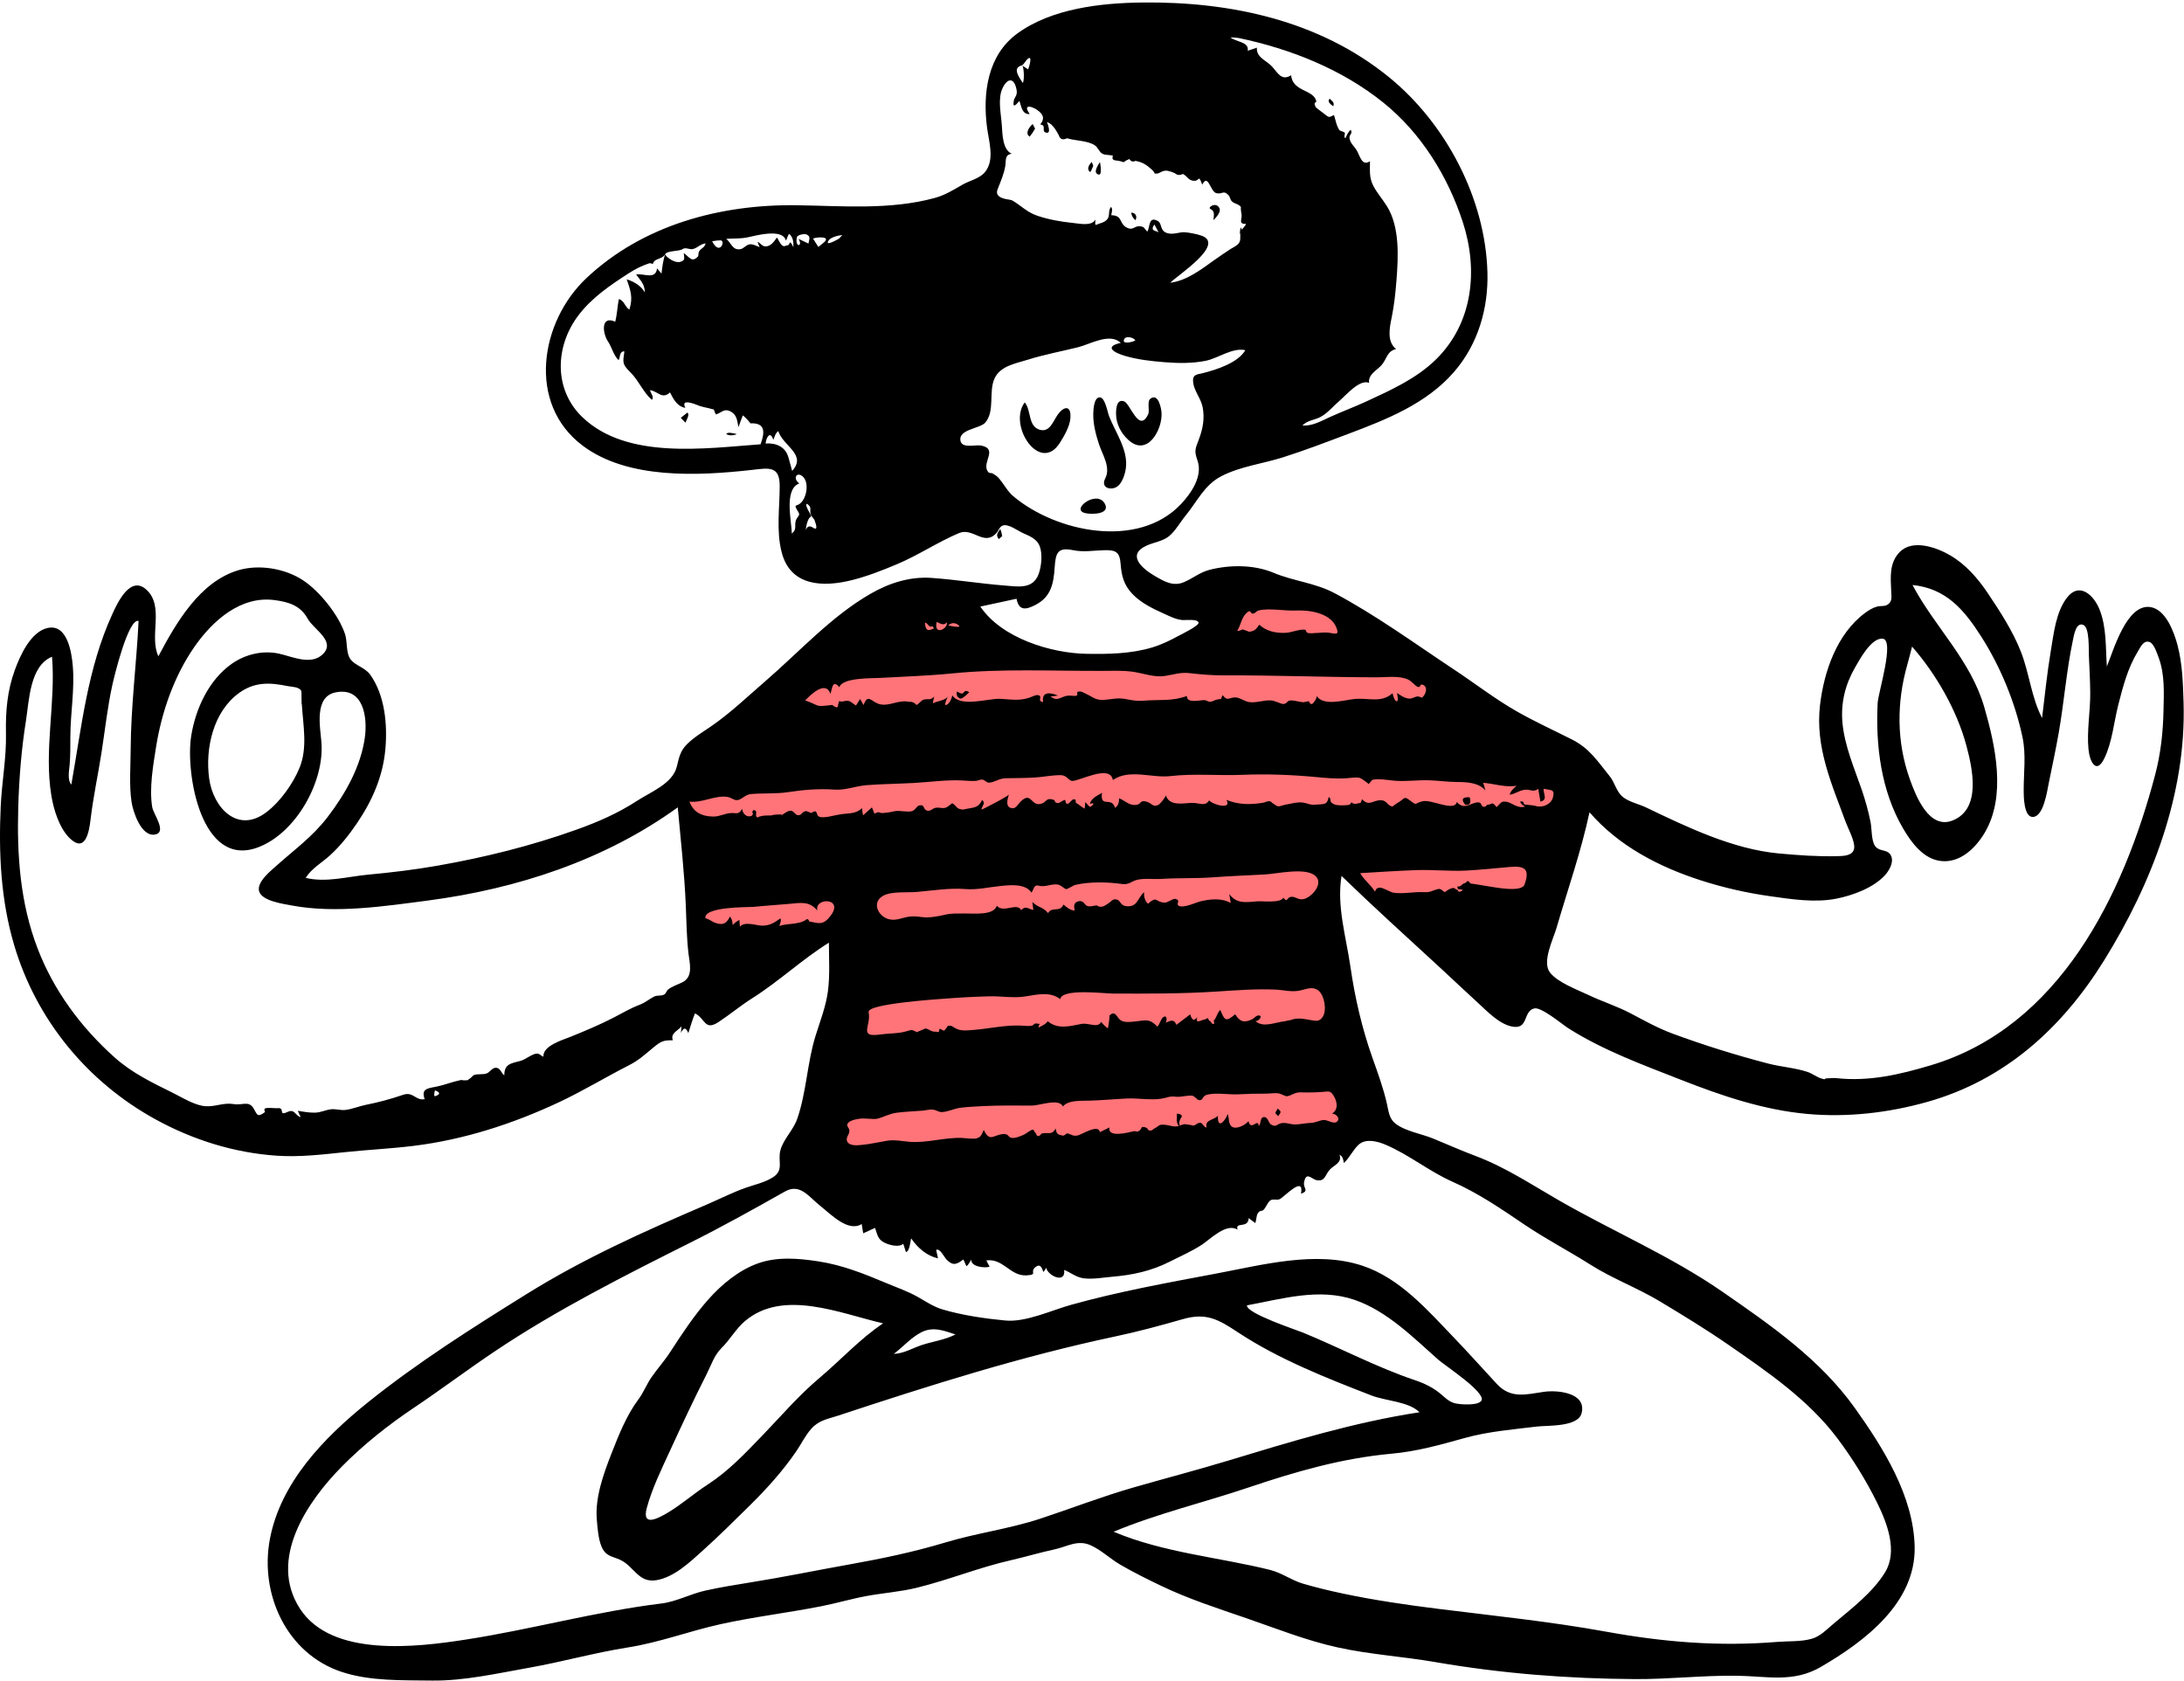 <svg width="863" height="664" viewBox="0 0 863 664" fill="none" xmlns="http://www.w3.org/2000/svg">
<path fill-rule="evenodd" clip-rule="evenodd" d="M269 302.115C272.14 333.817 275.28 365.52 278.419 397.221C295.514 387.467 312.609 377.712 329.703 367.958V440.18V459.163C329.703 460.843 328.706 466.613 329.703 468.068C330.549 469.301 336.813 469.337 338.294 469.544C347.959 470.898 357.648 472.102 367.35 473.173C392.921 475.997 420.289 480.043 445.958 476.798C468.27 473.977 489.901 466.041 510.286 456.807C517.443 453.565 524.5 450.095 531.426 446.387C532.894 445.601 538.225 443.745 539.023 442.145C539.675 440.837 538.145 436.244 537.941 434.869C537.08 429.077 536.218 423.284 535.357 417.492L523.326 336.604L546.053 359.299C547.834 361.077 551.214 366.125 553.678 366.913C555.484 367.491 559.957 365.702 561.743 365.359C574.611 362.878 587.48 360.398 600.349 357.919C603.347 357.341 610.104 357.363 612.631 355.552C613.992 354.576 614.056 352.591 614.536 350.71C617.675 338.413 620.814 326.117 623.952 313.822C624.518 311.607 627.672 304.624 626.87 302.393C626.582 301.594 625.191 301.047 624.339 300.526C604.917 288.663 585.493 276.8 566.071 264.937C555.431 258.439 544.791 251.94 534.151 245.442C529.695 242.719 524.22 237.814 519.17 236.291C516.035 235.346 511.474 236.054 508.23 235.961C501.637 235.773 495.046 235.585 488.453 235.397C487.421 235.368 483.806 234.632 482.937 235.24C482.214 235.746 482.514 236.451 482.277 237.657C481.697 240.603 481.693 243.779 481.407 246.769C481.178 249.168 481.633 253.568 480.552 255.74C479.861 257.128 480.737 256.575 479.803 257.246C478.69 258.045 475.138 257.788 473.814 257.941C467.354 258.692 460.894 259.442 454.434 260.192C446.754 261.084 438.988 262.758 431.272 261.987C419.574 260.819 406.961 260.877 395.474 258.412C392.489 257.772 391.414 256.09 389.111 253.791C384.617 249.303 380.168 244.763 375.624 240.322C373.397 238.147 374.351 238.515 372.055 239.341C369.178 240.375 366.26 242.87 363.656 244.457C353.679 250.534 343.702 256.612 333.724 262.689L272.812 299.793C271.541 300.567 270.271 301.341 269 302.115Z" fill="#FF7478"/>
<path fill-rule="evenodd" clip-rule="evenodd" d="M851.615 306.056C839.058 353.727 813.804 405.706 762.926 420.901C750.556 424.595 738.523 427.384 725.675 425.977C724.452 425.843 723.429 426.015 722.266 426.037C720.182 426.076 721.982 426.825 719.644 426.104C717.822 425.541 716.117 424.134 714.218 423.512C709.169 421.86 703.787 421.541 698.656 420.206C686.049 416.926 673.056 412.877 660.84 408.354C655.088 406.225 649.801 403.259 644.391 400.406C638.891 397.507 633.062 395.706 627.5 393.047C623.104 390.945 615.574 388.205 612.484 384.263C609.189 380.058 613.747 371.107 615.051 366.637C619.482 351.427 624.759 336.44 628.09 320.927C639.59 334.255 655.552 342.509 672.076 347.832C681.042 350.721 690.265 352.809 699.59 354.116C708.057 355.302 717.191 356.738 725.678 355.054C732.085 353.782 740.127 350.837 744.703 345.947C746.336 344.201 748.295 341.001 747.38 338.465C746.219 335.246 742.834 336.761 741.003 334.359C739.408 332.266 739.658 327.372 739.149 324.824C738.25 320.314 737.014 315.928 735.506 311.587C732.579 303.158 728.931 294.71 728.057 285.741C727.297 277.959 729.069 270.601 732.951 263.849C734.785 260.657 739.392 251.973 743.888 252.334C748.825 252.73 742.167 273.538 741.95 277.782C741.087 294.609 743.344 312.538 751.978 327.286C755.284 332.933 760.065 339.508 767.123 340.208C774.6 340.948 780.631 335.066 784.189 329.114C792.873 314.593 788.495 294.667 784.097 279.448C778.703 260.775 764.623 247.905 755.72 231.135C769.012 232.471 776.13 240.915 782.951 251.628C790.462 263.422 796.308 277.582 799.191 291.305C800.647 298.239 799.642 305.201 799.651 312.203C799.654 314.529 799.653 323.11 803.446 322.772C807.499 322.411 808.889 312.733 809.485 309.78C810.851 303.008 812.33 296.235 813.516 289.43C815.616 277.389 816.549 265.056 819.064 253.099C819.489 251.078 820.335 245.47 823.361 246.984C825.694 248.15 825.319 256.824 825.405 258.84C825.614 263.808 825.909 268.776 825.949 273.749C826.009 281.12 824.539 288.75 825.26 296.076C825.731 300.863 828.3 306.152 831.485 299.697C834.643 293.294 835.287 285.31 837.048 278.424C838.898 271.196 840.809 263.86 844.734 257.44C845.823 255.659 846.994 252.831 849.414 253.669C851.173 254.279 852.471 258.447 853.015 259.918C855.468 266.567 855.052 273.959 854.897 280.919C854.708 289.448 853.792 297.787 851.615 306.056ZM606.765 318.427C606.094 318.21 603.244 317.94 602.537 317.878C601.708 317.806 602.649 316.279 600.643 316.713C601.031 317.673 601.718 318.313 602.707 318.634C599.692 319.654 597.468 317.135 595.406 316.811C593.434 316.501 593.35 316.811 591.403 318.894C589.294 316.322 589.689 317.926 587.955 317.927C587.324 317.928 587.297 318.881 586.27 318.767C585.373 318.667 585.279 317.307 584.749 317.147C581.871 316.276 578.91 320.658 575.647 316.857C574.856 320.812 565.796 315.858 562.31 316.553C558.656 317.28 560.232 318.59 557.279 316.351C554.465 314.218 555.25 315.635 551.977 317.381C552.053 317.34 550.129 318.639 550.308 318.66C548.042 318.395 548.171 316.053 545.302 316.177C542.265 316.309 540.968 318.69 538.188 315.76C537.584 317.954 537.459 317.009 536.035 317.562C535.251 317.748 534.566 317.542 533.978 316.945C533.8 317.548 533.409 317.918 532.803 318.054C531.252 318.193 528.34 318.409 526.931 317.662C524.817 316.541 526.516 316.11 525.05 314.849C524.393 318.326 522.953 317.587 519.915 317.912C517.598 318.16 517.087 317.449 514.874 317.103C512.694 316.763 509.877 317.609 507.75 317.969C506.873 318.119 505.697 318.731 504.803 318.516C503.998 318.322 503.653 317.697 503.172 317.533C502.588 317.337 502.712 316.825 501.703 316.578C501.007 316.409 499.761 317.061 499.066 317.174C494.108 317.979 489.347 317.987 484.618 316.037C486.947 320.13 479.174 317.92 477.788 316.225C476.056 318.939 473.96 317.023 470.469 317.235C467.106 317.439 462.05 318.469 460.687 314.282C460.42 315.132 458.512 317.603 457.753 317.98C455.549 319.072 455.286 317.456 453.237 316.798C450.448 315.902 451.03 317.603 449.3 317.948C446.381 318.533 444.803 316.477 442.223 315.384C442.114 317.083 442.058 318.128 440.589 319.186C439.288 314.449 434.645 319.574 435.442 313.243C433.675 314.393 431.19 315.276 430.687 317.603C433.641 316.79 431.002 318.721 430.878 318.785C430.488 318.989 429.169 317.138 428.863 316.877C428.779 317.75 428.696 318.624 428.613 319.497C427.436 318.909 426.331 317.855 425.376 317.327C424.515 316.852 425.748 315.862 424.294 315.794C423.528 315.757 422.728 317.417 421.924 317.559C420.694 317.774 421.285 316.01 420.77 316.069C419.986 316.159 418.708 317.306 418.115 317.284C416.171 317.212 417.487 316.307 416.003 315.892C413.352 315.15 413.522 316.884 411.616 317.509C407.255 318.941 407.693 312.353 403.257 316.747C402.195 317.798 401.512 319.422 400.058 319.331C397.047 319.142 398.104 315.573 398.716 313.825C399.349 314.137 387.715 320.113 387.807 319.879C387.88 318.446 389.71 317.341 388.075 316.068C386.738 318.937 385.331 318.987 382.247 319.521C380.748 319.781 380.453 320.128 378.849 319.504C377.827 319.109 377.141 317.479 376.125 317.389C376.262 317.401 374.397 318.821 374.113 318.948C372.43 319.707 371.365 318.847 369.73 319.159C368.335 319.425 367.786 320.61 366.399 320.286C364.548 319.853 365.635 317.642 363.088 318.259C362.217 318.47 361.694 320.148 360.322 320.494C358.183 321.036 355.562 320.026 353.302 320.553C351.508 320.972 350.177 321.149 348.608 321.236C347.341 321.307 347.862 320.321 345.529 321.485L344.54 318.991C343.372 320.042 342.204 321.091 341.036 322.142C340.815 321.2 340.674 320.247 340.615 319.281C338.873 321.026 336.679 321.324 334.338 321.481C331.803 321.65 329.914 322.203 327.447 322.667C326.667 322.813 324.658 323.047 324.017 322.774C324.111 322.814 322.817 322.276 323.207 322.378C323.039 322.036 322.883 321.688 322.739 321.334C322.521 320.35 321.813 320.307 320.617 321.204C319.998 321.109 318.798 320.297 318.181 320.497C316.59 321.013 316.806 322.247 315.221 322.066C314.192 321.948 313.667 320.428 312.596 320.325C310.957 320.167 309.536 322.002 308.059 322.402C312.55 321.183 302.235 322.129 305.442 322.213C303.339 322.158 301.156 322.054 299.213 322.996C298.139 322.262 299.443 320.786 298.358 320.179C297.374 319.628 297.298 321.083 297.183 321.115C297.804 320.939 297.494 322.177 296.873 322.397C294.937 323.083 293.389 321.339 293.289 319.609C291.644 322.084 291.183 321.089 288.765 321.242C286.38 321.393 284.323 322.643 281.937 322.62C277.218 322.575 274.016 320.935 272.441 316.722C277.469 317.334 282.53 314.101 287.447 314.863C289.063 315.113 290.072 316.327 291.488 316.111C293.232 315.846 294.45 313.943 296.686 313.738C301.62 313.287 306.483 313.726 311.45 312.97C317.383 312.066 323.574 311.531 329.564 311.971C334.193 312.312 337.941 310.542 342.635 310.201C348.704 309.759 354.823 309.681 360.903 309.362C367.149 309.034 373.871 308.037 380.1 308.357C382.045 308.456 383.719 308.647 385.649 308.531C386.465 308.481 387.238 307.927 388.094 308.01C389.21 308.118 389.689 309.26 390.846 309.22C392.812 309.153 394.914 307.533 397.251 307.489C401.094 307.416 404.92 307.425 408.773 307.206C412.165 307.013 415.799 306.221 419.176 306.264C421.558 306.294 422.146 308.323 423.534 308.533C426.03 308.909 438.656 301.724 439.747 308.172C446.32 303.674 455.135 307.483 462.452 306.638C471.851 305.552 481.423 306.52 490.886 306.133C500.515 305.74 510.421 306.104 520.012 307.012C523.985 307.388 527.823 307.741 531.807 307.513C533.583 307.411 535.636 306.958 537.412 307.367C537.842 307.467 541.136 309.765 540.727 309.831C542.526 308.216 541.309 307.98 544.474 307.897C546.914 307.833 549.221 308.36 551.647 308.503C556.002 308.761 560.389 308.158 564.734 308.291C568.362 308.402 571.909 308.937 575.556 308.963C579.487 308.992 584.129 309.103 586.974 312.272C586.673 311.277 586.374 310.282 586.073 309.287C590.461 309.63 594.797 311.196 599.233 310.464C598.111 311.539 596.972 312.417 596.543 313.993C598.935 313.69 600.555 312.02 603.073 312.007C605.189 311.994 605.629 313.055 607.862 311.684C608.137 313.364 608.412 315.044 608.687 316.723C611.78 315.995 609.75 313.689 609.976 311.61C612.49 312.365 614.619 311.498 613.628 315.114C612.864 317.902 609.383 319.276 606.765 318.427ZM602.419 349.483C601.34 352.513 592.011 350.782 589.805 350.461C586.955 350.048 583.694 349.394 581.07 349.069C580.755 348.649 580.377 348.293 579.938 348C579.607 348.46 579.19 348.786 578.685 348.978C577.48 349.242 577.475 350.486 575.892 350.211C575.818 352.052 577.097 351.006 578.077 351.674C575.608 353.329 576.737 351.424 575.352 351.454C575.009 350.967 574.531 350.776 573.918 350.881C573.137 351.083 572.418 351.417 571.76 351.883C571.142 352.535 570.614 352.568 570.174 351.985C569.752 351.561 569.238 351.299 568.63 351.199C566.198 351.595 565.518 352.674 562.779 352.498C558.866 352.246 554.632 353.277 550.781 352.734C548.394 352.398 544.405 348.647 543.321 352.303C541.671 349.593 539.042 347.749 537.462 344.979C544.823 344.554 552.181 344.047 559.548 343.781C565.998 343.549 573.054 344.275 579.081 343.971C584.728 343.686 590.707 343.062 596.472 342.547C602.583 342.001 604.605 343.341 602.419 349.483ZM410.393 349.93C413.066 350.67 415.611 348.993 418.203 349.523C419.06 349.698 420.834 351.258 421.224 351.289C421.938 351.346 424.036 349.814 424.936 349.609C430.629 348.313 437.526 348.451 443.218 349.247C446.234 349.668 446.697 348.288 449.33 347.618C452.066 346.92 455.956 347.457 458.837 347.265C465.616 346.811 472.392 347.134 479.125 346.638C486.037 346.129 492.915 345.854 499.83 345.498C504.541 345.256 515.861 342.569 519.765 346.066C522.985 348.949 518.837 353.955 515.617 355.098C513.208 355.95 512.055 354.153 510.267 354.325C508.231 354.519 508.941 356.925 507.124 354.694C505.998 356.913 498.92 355.967 496.892 356.113C492.472 356.433 488.733 357.32 485.724 353.197C485.928 354.385 486.132 355.575 486.336 356.764C482.347 354.632 478.065 355.314 474.602 356.058C472.887 356.426 467.623 358.968 465.765 357.872C464.487 357.118 466.74 355.828 464.583 355.184C463.453 354.846 461.502 356.723 460.121 356.629C456.299 356.366 457.383 353.796 453.629 357.067C452.357 355.967 451.934 354.097 452.102 352.494C449.375 354.82 449.603 358.697 444.727 357.987C442.91 357.723 442.576 355.869 441.629 355.528C439.611 354.799 439.382 356.109 437.634 357.146C436.974 357.537 436.169 358.166 435.392 358.245C433.796 358.404 433.543 357.671 433.324 357.695C432.262 357.812 430.924 358.352 429.664 357.966C428.533 357.62 428.202 355.624 426.21 356.09C424.303 356.538 424.287 357.833 424.633 359.772C422.752 359.577 421.615 358.53 420.208 357.395C418.788 360.708 415.798 357.964 414.144 360.759C411.99 358.187 410.608 358.895 407.935 356.383C408.067 357.431 408.198 358.479 408.328 359.528C406.243 359.126 405.315 357.655 403.535 359.601C401.808 356.384 396.572 360.968 393.882 357.86C392.683 361.796 384.751 360.855 381.401 360.923C378.432 360.984 376.234 360.741 373.333 361.43C370.77 362.039 367.217 362.671 364.806 362.392C363.231 362.21 361.509 361.921 359.546 362.135C356.717 362.441 354.273 363.906 351.342 363.213C346.929 362.17 344.224 356.373 349.139 353.827C352.503 352.084 358.563 352.73 362.265 352.408C368.4 351.875 375.276 350.758 381.419 351.265C386.211 351.662 390.579 350.519 395.468 350.036C399.149 349.672 405.182 349.018 407.583 352.666C408.504 351.601 408.409 349.381 410.393 349.93ZM343.231 399.866C342.572 396.585 370.621 394.778 373.405 394.564C379.25 394.113 385.111 393.792 390.97 393.643C395.786 393.521 400.281 394.44 405.098 393.701C409.597 393.011 415.027 391.596 418.943 394.781C419.519 390.425 436.403 392.547 439.615 392.559C453.598 392.609 466.978 392.642 480.503 391.776C488.233 391.281 496.441 390.615 504.172 391.002C507.659 391.177 510.467 392.106 513.934 391.299C516.196 390.773 518.633 389.679 520.797 391.226C523.328 393.038 524.41 399.188 522.666 401.755C521.396 403.625 520.271 403.418 518.242 403.094C515.123 402.598 512.805 401.876 509.624 403.144C510.139 402.938 507.493 403.529 507.712 403.512C504.109 403.781 499.167 406.298 496.062 403.397C497.306 403.615 499.114 401.394 497.546 401.211C496.368 401.075 495.621 402.337 494.702 402.76C491.558 404.206 489.949 403.754 488.072 400.72C484.286 403.997 483.878 403.09 482.216 399.055C480.936 400.04 480.661 402.371 479.654 403.136C479.504 403.25 480.124 404.666 479.397 404.608C478.722 404.553 478.501 403.447 477.982 403.36C477.651 403.304 477.478 402.334 477.161 402.275C476.817 402.211 476.464 402.83 476.074 402.812C475.034 402.763 472.059 404.977 473.126 401.87C471.549 403.875 470.871 402.597 470.302 400.772C468.482 402.156 466.663 403.539 464.842 404.922C463.996 402.569 462.539 403.21 460.707 404.031C461.259 402.398 460.913 400.852 459.528 401.988C458.725 402.646 458.187 404.734 457.366 405.621C454.043 402.256 452.835 403.179 448.244 403.617C446.492 403.783 444.314 404.107 442.749 403.048C441.372 402.118 440.594 398.704 438.24 401.462C438.765 400.849 437.943 405.561 437.798 406.309C436.76 405.61 435.878 404.749 435.152 403.729C433.798 406.41 430.242 404.004 427.329 404.552C422.742 405.415 418.011 406.868 413.959 403.454C413.673 404.556 410.354 405.96 410.349 406.003C410.546 404.051 411.777 404.737 409.262 404.367C408.8 404.299 408.275 405.131 407.838 405.222C406.339 405.532 404.588 405.238 403.077 405.195C396.792 405.014 391.039 406.407 384.833 406.912C382.741 407.081 380.259 407.415 378.295 406.627C376.272 405.813 376.327 404.89 374.28 405.414C374.928 405.248 373.001 407.273 373.105 407.196C372.83 407.397 371.682 406.409 371.274 406.483C371.154 406.915 371.036 407.346 370.917 407.778C370.423 407.717 369.93 407.656 369.437 407.595C368.087 407.777 366.87 406.411 365.602 406.365C365.835 406.373 362.18 407.734 362.347 407.816C359.795 406.544 360.528 406.913 357.291 407.688C354.231 408.42 351.185 408.249 348.046 408.706C338.915 410.032 344.355 405.456 343.231 399.866ZM335.167 445.517C333.45 443.082 338.018 442.24 339.478 442.025C341.877 441.671 345.061 442.375 346.66 441.994C349.095 441.414 351.446 440.032 354.187 439.657C357.647 439.184 361.134 439.107 364.608 438.811C365.765 438.711 367.198 438.313 368.324 438.38C370.001 438.481 370.697 439.368 372.051 439.374C374.356 439.386 377.202 437.93 379.565 437.663C382.591 437.319 385.648 437.159 388.689 437.008C395.096 436.69 401.437 436.822 407.841 436.815C410.762 436.81 418.54 433.78 419.996 437.178C422.021 434.603 427.215 434.954 430.11 434.879C435.21 434.748 440.257 434.256 445.353 434.019C449.716 433.816 454.591 434.75 458.876 434.096C461.237 433.736 462.02 432.979 464.697 433.321C466.687 433.573 469.72 432.522 471.428 432.987C471.339 432.963 473.559 434.338 472.866 434.382C473.629 434.332 473.584 434.866 474.425 434.628C475.529 434.317 475.022 432.928 477.311 432.435C480.881 431.665 485.642 432.556 489.351 432.358C492.949 432.167 496.542 432.084 500.144 432.101C501.802 432.108 503.853 431.712 505.466 432.036C506.256 432.194 507.936 433.225 508.606 433.122C510.504 432.825 511.471 431.507 514.037 431.589C516.946 431.681 519.564 431.641 522.457 431.419C525.257 431.205 525.707 430.805 527.095 433.135C528.471 435.447 528.85 438.457 526.318 440.028C527.963 439.92 529.986 442.122 528.048 443.342C526.85 444.096 524.448 442.395 523.014 442.517C521.247 442.669 519.86 443.603 517.938 443.661C515.916 443.723 513.863 444.232 511.87 444.271C509.793 444.311 508.223 443.383 506.253 443.778C504.52 444.127 504.337 445.547 502.25 444.3C501.213 443.679 501.038 441.381 499.623 441.36C497.727 441.331 498.483 443.78 497.393 444.915C497.1 441.412 494.396 447.208 493.321 442.956C492.33 444.368 488.661 446.343 486.883 445.209C485.263 444.175 485.801 441.835 485.126 440.15C484.002 443.179 480.988 446.322 481.261 440.807C479.796 442.609 475.839 442.325 476.831 445.479C475.638 445.456 475.356 443.753 474.352 443.624C473.485 443.513 472.797 444.179 472.664 444.169C473.139 444.209 471.245 444.839 471.215 444.845C472.498 444.585 467.516 444.141 468.364 444.148C467.208 444.139 465.793 445.085 464.441 445.082C463.21 445.079 461.985 444.594 460.769 444.456C457.618 444.096 458.274 444.788 456.295 445.778C455.562 446.144 455.378 446.765 454.337 446.688C453.569 446.63 453.282 445.628 453.195 445.619C452.115 445.511 452.913 445.148 451.236 445.316C451.043 445.647 450.852 445.977 450.659 446.308C450.054 447.083 449.268 447.276 448.304 446.89C445.822 447.422 437.592 449.729 438.398 445.457C437.137 446.073 435.876 446.69 434.615 447.307C434.074 443.862 427.222 448.429 425.692 448.66C423.728 448.954 423.547 448.201 421.691 447.8C421.356 447.728 420.685 448.832 419.901 448.673C417.864 448.264 417.501 448.061 417.152 445.849C415.7 448.563 414.493 447.35 411.859 447.796C411.276 447.895 410.904 449.042 410.067 448.844C409.464 448.702 409.448 447.6 409.032 447.457C408.658 447.329 408.714 446.459 408.163 446.336C407.531 446.193 405.376 447.96 404.758 448.233C403.364 448.847 401.074 449.864 399.713 449.559C398.03 449.183 398.779 447.936 396.401 448.076C392.65 448.296 391.085 451.489 388.751 446.458C387.698 448.473 387.832 449.02 386.14 449.685C384.89 450.176 381.724 449.663 380.078 449.602C373.049 449.343 366.138 451.738 359.167 451.111C356.103 450.835 353.519 450.222 350.427 450.723C347.178 451.251 344 452.026 340.704 452.338C339.028 452.496 335.526 452.978 334.703 450.835C333.98 448.949 336.679 447.663 335.167 445.517ZM348.953 522.855C339.835 528.955 332.284 537.284 323.912 544.337C315.519 551.408 308.858 559.268 301.31 567.099C294.331 574.337 287.919 581.185 279.482 586.655C274.143 590.117 269.38 594.377 263.896 597.642C259.788 600.086 253.565 603.302 255.569 595.825C257.623 588.162 261.415 580.417 264.708 573.26C269.39 563.088 274.107 553.009 279.172 543.029C281.076 539.28 282.141 535.547 285.16 532.56C288.445 529.31 290.745 525.066 294.342 521.994C309.474 509.075 332.278 519.056 348.953 522.855ZM377.554 527.235C373.418 529.403 368.789 529.94 364.406 531.374C360.671 532.595 357.198 534.767 353.181 534.929C356.838 532.182 359.979 528.452 364.102 526.368C368.739 524.023 372.948 525.73 377.554 527.235ZM559.086 545.302C543.873 540.169 529.709 532.606 514.892 526.519C512.334 525.467 492.33 518.879 492.736 515.744C506.754 513.176 521.191 508.769 535.243 513.574C548.026 517.945 558.423 528.43 568.319 537.205C570.901 539.495 586.869 549.922 585.44 553.243C584.45 555.545 576.757 554.917 574.94 554.445C572.592 553.835 571.241 552.41 569.4 550.845C566.322 548.229 562.917 546.595 559.086 545.302ZM531.002 459.544C533.313 457.417 534.696 454.192 536.903 452.229C539.739 449.707 544.315 450.936 547.415 452.246C556.717 456.176 564.668 462.785 573.913 466.886C584.159 471.432 593.028 477.506 602.269 483.766C610.716 489.487 619.849 494.224 628.471 499.685C637.257 505.251 647.092 508.868 655.998 514.236C665.062 519.699 674.091 525.185 682.801 531.205C698.333 541.941 714.505 552.965 725.996 568.229C731.902 576.075 737.431 584.974 741.764 593.784C745.704 601.792 749.977 612.91 744.872 621.241C739.969 629.242 731.612 635.544 724.539 641.514C721.86 643.774 719.312 646.52 715.84 647.501C711.617 648.691 706.689 648.363 702.346 648.714C679.123 650.597 657.488 648.82 634.603 644.667C612.536 640.663 590.377 638.42 568.141 635.637C555.597 634.067 543.055 632.238 530.681 629.623C525.391 628.505 520.009 627.216 514.833 625.693C510.313 624.363 506.512 621.435 501.864 620.274C482.139 615.349 459.571 613.466 440.043 605.181C457.324 597.999 475.688 593.661 493.399 587.693C512.04 581.413 530.246 576.143 549.894 574.358C560.004 573.439 569.052 570.858 578.778 568.156C588.046 565.58 597.722 564.791 607.242 563.637C611.475 563.123 623.557 563.892 624.96 558.358C627.049 550.119 615.178 549.168 610.118 549.906C602.939 550.952 597.019 552.744 591.525 546.855C585.915 540.841 580.464 534.683 574.752 528.745C564.162 517.735 553.246 505 538.276 500.06C520.013 494.034 498.835 499.754 480.612 503.181C461.365 506.801 442.149 510.266 423.262 515.528C415.441 517.706 405.354 522.506 397.237 521.735C389.237 520.974 380.176 519.665 372.445 517.358C368.947 516.315 366.072 514.38 362.942 512.577C358.872 510.231 354.412 508.728 350.093 506.904C341.359 503.218 332.844 499.822 323.421 498.373C315.485 497.153 307.058 496.429 299.368 499.211C291.823 501.94 285.138 507.497 279.874 513.433C274.156 519.883 269.43 527.11 264.744 534.316C262.494 537.774 259.748 540.792 257.417 544.173C255.461 547.012 254.319 550.167 252.249 552.927C247.616 559.101 244.47 566.998 241.663 574.181C238.543 582.158 235.078 591.646 235.823 600.324C236.104 603.604 236.398 607.949 237.667 610.99C239.281 614.859 241.582 614.76 244.899 616.219C250.598 618.726 252.196 625.655 259.561 624.304C266.469 623.037 272.46 617.345 277.5 612.807C284.069 606.895 290.356 600.66 296.642 594.449C303.092 588.074 309.448 581.003 314.579 573.503C316.599 570.551 318.174 567.216 320.561 564.528C323.601 561.103 327.014 560.691 331.143 559.328C367.241 547.401 403.514 535.896 440.74 528.021C449.658 526.134 458.649 523.7 467.41 521.189C476.702 518.525 481.514 521.341 489.183 526.41C505.204 537.003 524.141 544.464 541.981 551.376C547.599 553.552 556.542 553.69 560.933 557.982C534.904 561.949 510.099 569.584 484.993 577.187C472.615 580.934 460.095 584.184 447.67 587.768C435.24 591.354 423.284 596 411.025 600.042C398.825 604.065 385.931 605.706 373.613 609.417C361.038 613.205 348.516 615.811 335.608 618.113C322.575 620.439 309.633 623.122 296.555 625.204C290.567 626.157 284.58 627.146 278.659 628.457C272.865 629.741 267.267 632.814 261.444 633.526C235.439 636.708 209.944 643.797 184.04 647.804C164.699 650.797 131.05 654.97 118.508 635.565C105.896 616.051 121.369 593.287 135.175 579.334C143.755 570.662 153.396 563.03 163.511 556.24C174.337 548.974 184.753 541.128 195.581 533.872C220.085 517.452 246.656 504.06 272.982 490.866C285.618 484.533 297.827 477.741 310.119 470.791C316.22 467.341 319.596 472.907 324.419 476.69C328.212 479.667 335.177 487.002 340.484 483.611C340.688 484.832 340.893 486.053 341.097 487.276C342.651 486.566 344.207 485.858 345.761 485.149C346.805 487.888 346.683 489.589 349.6 491.027C351.391 491.911 355.214 492.974 356.922 491.418C357.27 492.5 357.618 493.58 357.967 494.661C359.46 494.547 359.748 490.276 360.03 489.276C362.588 493.013 366.127 496.136 370.624 497.192C370.646 496.948 369.893 493.878 369.925 493.859C371.348 492.988 373.143 496.718 373.897 497.517C376.398 500.164 377.89 499.753 380.653 497.617C380.854 497.835 381.789 500.275 381.925 500.231C382.523 500.041 383.658 497.879 383.783 497.682C383.61 500.526 389.101 501.099 391.04 500.488C390.605 499.655 390.17 498.822 389.736 497.989C396.49 497.087 399.142 504.263 405.625 503.899C410.418 503.628 406.574 502.581 409.287 500.528C411.656 498.734 412.078 502.657 412.311 502.533C412.763 502.059 413.113 501.516 413.362 500.901C414.239 504.261 421.221 507.275 420.499 501.75C423.246 502.849 425.196 504.673 428.236 505.058C431.931 505.526 435.877 504.742 439.563 504.436C447.505 503.775 454.992 502.155 462.151 498.516C466.396 496.359 470.914 494.401 474.904 491.799C478.243 489.62 484.578 483.008 489.024 485.855C487.885 482.497 493.245 485.609 493.416 481.283C494.277 481.932 495.138 482.58 495.999 483.23C496.515 482.098 496.371 480.314 497.063 479.327C498.012 477.972 498.476 478.77 499.285 478.008C500.191 477.155 500.982 474.871 502.068 474.221C503.187 473.551 504.504 474.35 505.708 473.765C507.542 472.874 515.429 464.177 514.094 471.629C517.486 470.477 514.871 469.423 515.294 467.163C516.145 462.634 518.216 465.893 520.279 466.288C523.657 466.936 523.589 464.143 525.473 462.114C527.192 460.26 530.426 459.43 529.312 456.211C530.584 456.897 530.854 458.24 531.002 459.544ZM327.385 362.815C324.724 365.779 322.731 364.512 319.773 364.077C319.456 363.016 318.915 362.87 318.151 363.636C317.274 364.14 316.332 364.472 315.322 364.63C312.896 365.228 310.376 364.974 308.003 365.88C308.071 365.085 308.906 363.672 308.371 362.865C305.875 364.591 304.328 365.689 301.263 365.722C298.78 365.748 294.421 363.851 292.359 366.119C292.295 365.236 292.231 364.354 292.169 363.471C291.159 363.974 290.28 364.647 289.533 365.491C289.391 364.183 289.313 363.194 288.448 362.137C286.808 365.511 285.01 365.591 281.823 364.301C282.27 364.482 278.633 362.35 278.772 362.941C277.622 358.096 295.773 358.496 297.679 358.305C302.438 357.824 307.196 357.545 311.962 357.106C316.482 356.691 319.856 355.986 322.984 359.757C321.59 354.31 334.779 354.58 327.385 362.815ZM119.271 278.34C119.771 286.575 121.604 295.328 118.402 303.254C115.828 309.625 110.693 316.82 105.161 320.978C93.834 329.491 84.234 319.074 82.657 307.626C81.014 295.685 84.271 281.095 94.553 273.732C100.697 269.334 106.646 269.638 113.719 271.085C115.38 271.425 118.077 271.294 119.027 272.945C119.25 273.331 119.05 278.332 119.271 278.34ZM269.708 388.06C267.751 389.047 265.704 389.626 263.979 390.969C263.38 391.436 263.176 392.499 262.54 392.892C261.383 393.608 259.729 393.133 258.523 393.724C256.527 394.699 255.096 396.095 252.724 396.993C249.201 398.329 246.112 400.16 242.782 401.896C237.234 404.789 231.279 407.272 225.479 409.627C222.551 410.816 214.454 413.133 214.734 417.419C214.079 417.596 213.41 416.164 212.042 416.278C210.165 416.434 207.685 418.605 205.736 419.139C202.09 420.137 199.268 420.225 199.268 424.873C198.108 424.084 197.813 422.155 196.269 421.9C194.531 421.612 193.8 423.486 192.41 424.07C190.773 424.757 188.737 424.098 187.116 424.829C186.407 425.579 185.619 426.234 184.752 426.792C183.87 426.893 182.992 426.867 182.119 426.71C178.677 427.44 175.51 428.735 172.06 429.407C168.698 430.064 166.395 430.302 167.809 434.278C164.212 434.982 163.334 431.165 159.276 432.561C154.302 434.271 149.653 435.504 144.461 436.548C141.813 437.08 139.046 438.267 136.379 438.546C134.476 438.745 132.7 438.064 130.826 438.276C128.568 438.529 126.753 439.575 124.416 439.614C122.199 439.653 119.872 439.255 117.695 438.864C118.003 439.741 118.388 440.582 118.85 441.387C117.345 441.072 116.65 439.262 115.374 438.994C114.035 438.713 112.835 440.095 111.72 439.789C111.245 439.658 111.561 438.194 110.712 437.914C109.937 437.661 109.611 437.96 108.843 437.84C108.587 437.8 105.376 437.626 104.864 437.897C103.97 438.371 104.875 439.259 104.697 439.391C101.677 441.626 101.64 440.42 100.294 438.085C98.317 434.658 95.933 436.821 92.34 436.221C88.335 435.553 85.18 437.319 81.239 437.068C76.988 436.797 71.992 433.616 68.233 431.758C60.117 427.747 52.202 423.95 45.386 417.875C32.061 405.998 21.221 391.392 14.83 374.671C7.962 356.707 6.661 337.972 7.212 318.914C7.544 307.452 8.461 295.997 10.268 284.67C11.511 276.878 11.772 263.031 20.557 259.483C22.067 277.727 17.302 296.318 20.307 314.444C21.212 319.904 23.419 327.178 27.596 331.222C33.78 337.207 35.227 328.555 35.786 323.775C36.827 314.899 38.761 306.072 40.131 297.237C41.499 288.406 42.465 279.477 44.368 270.739C45.062 267.553 50.656 244.222 54.762 245.327C53.931 262.3 51.725 278.981 51.638 296.016C51.604 302.849 50.992 310.066 51.978 316.854C52.486 320.347 55.667 330.597 61.138 329.742C66.201 328.951 60.635 321.731 60.162 318.947C58.91 311.577 60.506 302.408 61.673 295.093C63.883 281.249 68.812 267.07 76.868 255.502C84.084 245.143 95.194 235.281 108.579 237.108C114.297 237.889 118.759 239.309 121.632 244.531C123.887 248.629 132.768 253.286 127.621 258.416C122.936 263.088 115.358 259.349 110.15 258.235C103.773 256.872 96.939 258.512 91.606 262.249C82.456 268.658 77.242 280.118 75.54 290.866C73.246 305.357 79.378 343.289 101.963 334.788C116.967 329.14 128.268 308.824 127.008 293.27C126.503 287.044 124.069 275.224 132.683 273.543C143.719 271.39 145.278 283.555 144.16 291.46C142.536 302.96 136.458 313.653 129.505 322.745C123.445 330.669 116.397 335.624 109.105 342.168C106.946 344.106 101.439 348.462 102.364 352.066C103.378 356.015 112.032 357.138 115.497 357.787C132.64 360.996 151.972 358.044 169.086 355.803C204.26 351.197 238.971 339.853 267.813 318.995C268.978 331.901 270.447 344.763 270.988 357.715C271.25 364.002 271.317 370.38 272.036 376.633C272.479 380.479 274.078 385.852 269.708 388.06ZM172.177 433.028C170.796 433.749 172.289 429.381 171.905 430.826C173.968 431.565 174.059 432.3 172.177 433.028ZM318.088 276.85C320.28 274.434 326.269 268.686 328.17 274.141C328.877 271.816 328.969 268.372 331.699 271.512C332.786 267.655 344.777 268.016 347.747 267.845C357.257 267.302 366.805 267.011 376.281 266.066C395.754 264.125 415.566 265.127 435.11 265.063C439.342 265.049 443.563 264.82 447.764 265.434C451.818 266.026 456.079 267.688 460.211 267.081C463.885 266.541 466.294 265.528 470.075 265.961C474.6 266.48 478.993 266.848 483.558 266.832C503.75 266.758 523.932 267.576 544.128 267.608C548.064 267.614 552.78 266.845 556.473 268.517C557.841 269.137 559.336 271.199 560.381 271.425C561.578 271.684 560.867 269.815 562.47 270.66C564.617 271.789 562.955 275.262 561.536 275.812C562.386 275.483 560.003 275.158 560.241 275.145C559.111 275.206 558.146 276.073 556.932 276.019C555.082 275.938 553.534 274.81 552.044 273.817C552.018 274.223 552.837 276.926 551.902 277.062C551.098 277.18 550.344 274.515 550.263 273.895C545.745 277.88 540.958 275.658 535.352 276.163C531.375 276.521 523.083 279.174 520.309 275.023C520.194 275.906 519.839 276.679 519.247 277.342C518.454 278.549 517.769 278.446 517.19 277.03C516.994 277.04 515.062 277.46 515.024 277.457C513.665 277.349 511.902 276.861 510.519 276.742C508.379 276.56 508.773 278.118 507.068 278.143C506.137 278.156 503.763 276.812 502.139 276.728C499.327 276.581 496.455 277.774 493.681 277.413C491.771 277.165 490.045 275.61 488.171 275.55C485.836 275.472 485.079 277.253 483.229 274.752C482.85 274.649 482.615 276.12 482.465 276.146C482.501 276.139 480.704 276.405 480.492 276.488C480.123 276.629 478.686 277.287 478.249 277.294C477.305 277.312 476.792 276.636 475.791 276.62C474.135 276.592 468.848 278.05 468.996 274.986C463.087 277.176 458.043 276.322 451.977 276.84C449.194 277.079 447.446 276.706 444.798 276.195C441.482 275.555 439.28 276.359 435.973 276.521C432.795 276.678 431.793 275.333 429.11 274.119C428.052 273.64 427.353 273.009 426.055 273.275C425.315 273.427 425.842 274.673 425.623 274.758C424.483 275.198 423.687 274.732 422.124 274.838C419.238 275.035 418.089 277.447 415.123 275.183C416.108 275.064 417.094 274.942 418.081 274.823C415.244 273.62 411.5 273.007 412.187 277.386C409.768 277.046 411.862 275.399 410.673 274.809C409.483 274.221 408.152 275.206 406.654 275.693C402.698 276.976 399.4 276.339 395.276 276.109C390.589 275.847 379.626 279.671 376.27 274.706C376.169 275.753 375.046 278.667 373.551 278.53C373.064 278.485 374.422 275.391 374.576 275.064C373.806 276.703 370.294 277.014 368.562 277.864C368.757 276.983 368.95 276.103 369.144 275.223C367.537 276.934 366.756 275.89 364.865 276.462C364.038 276.712 362.841 278.417 362.134 278.52C361.311 277.565 360.275 277.154 359.029 277.287C358.199 277.08 357.37 277.039 356.541 277.166C353.222 277.406 350.196 279.251 346.894 277.995C344.036 276.906 342.931 274.106 341.227 278.561C340.778 277.769 340.33 276.977 339.881 276.185C339.329 277.045 338.776 277.904 338.222 278.763C336.06 277.347 335.927 276.527 333.439 277.047C332.855 277.28 332.256 277.247 331.643 276.949C331.496 277.386 331.35 277.821 331.203 278.257C331.145 279.353 330.819 279.716 330.227 279.343C329.729 279.164 329.28 278.893 328.879 278.528C327.232 278.654 325.13 279.087 323.363 278.848C322.681 278.756 318.406 276.499 318.088 276.85ZM368.466 247.367C368.66 247.665 368.854 247.962 369.048 248.26C366.375 249.671 365.746 248.861 365.47 246.027C366.776 246.052 366.999 248.349 368.466 247.367ZM370.122 245.704C371.409 246.272 372.885 247.387 374.097 245.893C374.913 248.265 368.852 251.502 370.122 245.704ZM378.434 246.751C381.136 248.578 374.655 247.11 374.665 247.113C375.83 246.037 377.086 245.917 378.434 246.751ZM401.674 236.568C402.601 241.244 405.157 241.111 409.282 238.937C415.298 235.767 416.314 230.576 416.733 224.377C417.136 218.433 417.863 216.132 423.992 217.373C428.27 218.239 431.889 217.511 436.202 217.392C440.804 217.265 442.426 217.968 442.796 222.704C443.167 227.446 444.011 231.047 447.452 234.656C450.951 238.325 455.617 240.516 460.163 242.568C462.501 243.623 464.696 244.758 467.283 244.987C468.285 245.076 473.502 244.416 473.612 246.067C473.693 247.308 466.468 250.808 465.702 251.225C462.351 253.047 459.01 254.682 455.35 255.786C446.93 258.326 438.002 258.476 429.281 258.322C415.219 258.075 395.785 252.127 387.377 239.652C392.143 238.624 396.909 237.596 401.674 236.568ZM400.413 196.078C398.188 194.211 396.747 191.39 394.899 189.179C393.967 188.064 393.284 187.709 392.397 187.151C391.463 186.563 390.937 187.395 390.157 186.013C388.144 182.443 394.357 177.419 387.767 176.045C385.538 175.579 380.172 177.346 379.521 174.151C378.6 169.634 387.222 169.339 389.25 167.046C393.284 162.488 390.546 154.761 393.003 149.503C395.328 144.522 401.331 143.637 406.069 142.14C412.671 140.056 419.352 138.847 426.055 137.179C430.742 136.013 438.529 131.329 442.876 135.468C436.168 136.957 440.067 139.294 444.538 140.614C449.602 142.11 454.969 142.693 460.216 143.11C465.618 143.538 471.122 143.62 476.459 142.543C481.395 141.547 486.907 137.257 492.082 138.356C489.211 143.349 480.657 146.076 475.459 147.384C472.811 148.05 471.115 147.842 471.471 151.144C471.815 154.344 474.597 157.553 475.226 160.887C476.057 165.299 475.331 169.354 473.76 173.503C472.215 177.585 471.855 178.119 473.205 182.02C475.309 188.094 470.787 194.808 466.608 199.219C449.706 217.055 417.361 210.298 400.413 196.078ZM443.36 89.48C443.428 89.662 443.37 89.593 443.36 89.48ZM448.624 134.491C447.923 135.015 443.887 136.113 444.056 134.535C444.281 132.422 447.919 133.185 448.624 134.491ZM457.823 91.797C456.876 91.092 454.223 91.382 456.163 88.706C456.794 89.883 457.309 90.84 457.823 91.797ZM394.166 74.882C395.373 71.746 396.71 68.828 397.254 65.489C397.59 63.432 396.922 61.083 399.798 60.76C396.133 59.162 396.096 52.854 395.879 49.584C395.582 45.081 394.159 39.051 396.139 34.86C398.17 30.555 400.911 30.626 401.738 35.753C402.062 37.761 400.823 38.41 400.59 39.809C400.129 42.575 401.046 41.968 402.83 39.861C403.567 42.003 403.849 45.221 406.847 45.085C406.647 44.506 405.499 43.228 405.883 42.509C406.472 41.404 409.351 43.092 409.716 43.347C412.346 45.187 412.916 46.865 411.041 49.185C413.637 49.465 411.458 51.738 413.134 52.33C415.691 53.234 413.976 48.952 413.699 48.199C415.255 48.806 415.777 49.499 416.763 50.729C417.341 51.577 417.868 52.458 418.343 53.369C418.873 55.032 419.963 55.449 421.615 54.62C424.927 55.659 429.499 55.496 432.467 57.312C433.823 58.142 434.313 59.957 435.445 60.646C436.72 61.422 438.427 61.07 439.796 61.557C439.295 62.695 439.701 63.31 441.01 63.407C442.028 63.5 443.014 63.729 443.967 64.094C444.679 63.557 445.455 63.132 446.292 62.824C446.855 63.815 447.65 64.06 448.679 63.561C451.733 64.133 453.2 65.288 455.141 67.015C456.883 68.565 455.465 68.691 457.374 68.553C458.141 68.498 459.485 67.197 461.239 67.451C462.249 67.647 463.222 67.959 464.16 68.384C465.173 69.251 466.25 69.36 467.388 68.712C469.237 69.615 469.419 71.217 471.674 71.436C474.167 71.678 473.365 68.57 475.077 72.954C477.383 68.306 478.228 75.711 480.609 76.309C483.075 76.929 483.341 74.929 485.452 77.114C486.085 77.769 486.05 78.851 486.76 79.545C487.924 80.681 489.498 80.454 490.51 82.004C489.946 81.139 490.643 85.07 490.631 84.94C490.788 86.674 489.247 88.617 492.405 88.469C492.37 88.651 490.853 90.862 490.557 90.612C490.485 90.359 490.423 90.104 490.375 89.845C490.036 89.991 489.886 92.097 489.948 92.469C490.216 92.511 490.326 92.312 490.277 91.872C489.758 93.496 490.54 94.528 489.543 96.07C488.905 97.055 487.159 97.796 486.231 98.404C483.992 99.872 481.801 101.345 479.616 102.907C474.523 106.552 468.82 110.947 462.406 111.707C465.627 108.544 484.161 96.574 474.865 93.138C473.141 92.501 470.002 91.898 468.199 91.764C465.956 91.597 463.637 92.882 461.164 92.08C458.178 91.115 459.303 88.309 457.48 87.302C453.608 85.167 454.522 90.189 453.304 91.504C452.023 90.161 452.297 89.507 450.276 89.385C448.224 89.262 447.736 91.159 445.341 89.977C442.042 88.349 443.788 85.105 439.108 85.029C439.186 84.317 439.865 82.327 438.972 81.772C437.768 83.333 438.7 85.079 437.582 86.582C437.023 87.336 435.809 87.937 434.923 88.181C432.848 88.751 432.553 89.842 432.891 86.718C431.353 89.488 426.638 88.349 423.833 88.07C419.273 87.617 414.427 86.754 410.055 85.292C406.012 83.938 403.853 81.614 400.518 79.5C399.258 78.7 398.656 79.006 396.849 78.509C395.064 78.019 393.326 77.069 394.166 74.882ZM403.787 25.833C404.476 25.419 404.97 31.607 404.136 32.763C402.608 30.347 399.9 26.803 403.787 25.833ZM405.986 23.365C408.2 21.361 406.662 26.536 406.256 27.404C405.436 26.878 404.616 26.353 403.796 25.827C404.842 25.185 405.103 24.164 405.986 23.365ZM489.506 15.025C509.958 19.317 530.224 27.339 546.627 40.542C561.569 52.567 572.114 69.629 578.027 87.778C584.164 106.616 582.102 127.516 567.501 141.934C559.809 149.528 549.652 154.11 539.972 158.581C535.334 160.723 530.557 162.507 525.901 164.6C522.557 166.103 518.474 168.507 514.658 168.09C516.605 166.042 519.429 166 521.786 164.747C524.633 163.233 526.958 160.327 529.412 158.251C531.848 156.19 537.252 149.7 540.996 151.271C540.476 147.813 544.416 146.208 546.191 143.928C548.068 141.516 548.203 138.695 551.663 137.906C547.947 134.998 549.085 129.515 549.893 125.557C550.927 120.495 551.405 115.848 551.813 110.697C552.548 101.411 553.14 89.581 548.009 81.418C546.344 78.767 544.224 76.331 542.739 73.577C540.948 70.259 541.343 67.338 541.343 63.701C538.07 65.9 537.38 61.416 535.997 59.23C534.959 57.59 533.596 56.674 533.261 54.61C533.018 53.108 534.647 52.855 533.754 51.281C532.659 52.108 532.222 53.39 531.667 54.58C530.656 54.176 531.848 52.768 531.269 52.31C531.252 52.298 529.301 51.451 529.398 51.573C528.143 49.982 527.739 47.342 527.124 45.448C524.825 46.613 525.255 46.476 522.69 44.53C522.238 44.188 519.981 42.614 519.768 42.1C518.776 39.696 520.515 41.12 520.029 39.627C518.632 35.341 510.794 36.151 510.173 29.728C506.351 32.155 504.893 28.716 502.634 26.271C500.318 23.766 496.434 22.802 496.642 18.829C495.439 19.24 494.236 19.651 493.034 20.06C493.659 16.394 488.212 16.627 486.239 14.767C487.334 14.781 488.423 14.867 489.506 15.025ZM492.621 242.124C494.516 240.429 493.941 242.685 495.161 242.427C496.204 242.206 496.41 241.417 497.41 241.176C501.531 240.18 507.692 241.431 512.025 241.216C517.044 240.968 525.648 242.01 528.04 247.883C529.481 251.419 527.282 250.216 524.859 249.953C522.981 249.75 521.311 250.13 519.452 250.111C518.533 250.253 517.618 250.239 516.705 250.068C516.26 249.775 515.997 249.362 515.916 248.83C513.33 248.439 510.583 249.969 507.719 250.045C503.896 250.147 500.499 249.414 497.595 246.833C496.44 248.554 495.653 249.407 493.577 249.6C493.523 249.605 491.494 248.788 491.181 248.707C490.765 248.599 489.714 249.471 488.913 249.222C490.334 246.958 490.541 243.983 492.621 242.124ZM753.686 262.561C754.361 260.214 754.925 257.836 755.54 255.474C764.975 266.215 773.232 280.593 776.948 294.369C779.361 303.32 783.117 319.54 771.611 324.157C762.238 327.918 757.012 314.437 754.64 307.797C749.405 293.139 749.405 277.475 753.686 262.561ZM331.549 94.254C331.67 94.23 325.441 97.853 327.493 94.92C328.317 93.74 331.444 92.911 332.831 92.911L331.549 94.254ZM325.557 95.79C324.836 96.396 324.108 96.995 323.374 97.586C322.669 96.472 321.962 95.357 321.257 94.243C322.648 93.656 328.551 93.217 325.557 95.79ZM321.166 208.427C319.863 207.544 318.83 208.013 318.438 209.495C318.438 208.021 319.206 204.595 320.386 204.196C321.149 203.937 317.851 200.036 318.778 199.015C321.135 200.365 319.724 201.658 320.414 203.401C320.726 204.187 321.662 204.931 321.867 205.535C322.215 206.561 323.622 210.087 321.166 208.427ZM314.781 199.648C313.446 199.99 315.783 202.193 315.781 203.167C315.779 203.904 314.895 204.469 314.53 205.477C313.739 207.66 315.1 209.135 312.86 210.801C312.86 206.017 309.649 193.34 315.819 191.009C312.809 188.639 315.281 185.903 317.64 188.739C319.908 191.467 318.463 198.706 314.781 199.648ZM311.567 180.769C310.354 176.469 306.704 174.965 302.532 175.22C302.691 173.018 304.359 169.844 305.564 173.812C306.06 172.639 306.403 171.109 307.533 170.332C309.436 176.297 318.922 179.593 313.016 186.057C312.533 184.295 312.064 182.529 311.567 180.769ZM300.543 175.54C278.576 177.133 247.736 181.691 230.157 164.853C218.695 153.874 219.307 136.777 228.57 124.579C233.856 117.618 241.072 112.717 248.319 108.048C251.115 106.245 253.484 105.056 256.554 104.02C257.051 103.966 257.519 104.077 257.956 104.353C258.129 103.611 258.546 103.062 259.211 102.704C260.397 102.07 262.086 101.843 262.769 100.526C262.04 103 261.665 105.547 261.398 108.106C260.806 107.417 260.215 106.728 259.624 106.039C259.13 110.701 254.273 107.879 251.373 108.461C253.283 111.105 254.65 112.065 254.814 115.559C253.391 112.932 250.416 111.205 247.65 110.359C249.152 114.802 250.214 117.439 248.702 122.311C246.875 121.268 246.752 118.763 244.536 118.163C243.951 121.068 243.848 124.292 243.099 127.111C237.425 124.523 237.978 131.493 240.257 134.942C241.468 136.777 242.063 138.901 243.144 140.662C245.796 144.982 243.781 138.522 246.729 138.828C246.067 143.385 245.836 143.839 249.171 147.176C252.426 150.43 254.114 154.945 257.595 158.002C258.603 156.713 257.018 155.366 256.879 154.133C260.118 154.676 261.635 157.924 264.749 155.047C266.107 157.694 267.577 160.608 270.829 161.152C268.679 157.065 274.958 159.837 276.568 160.417C277.789 160.857 279.977 161.206 280.448 161.376C283.101 162.334 281.282 160.615 282.892 163.756C285.256 163.042 286.148 161.081 288.976 162.738C291.275 164.086 291.28 166.394 291.806 168.759C292.354 167.212 292.907 165.666 293.513 164.14C294.13 164.4 296.719 167.248 296.436 167.262C302.495 166.965 302.281 170.727 300.543 175.54ZM269.7 98.421C270.917 97.567 272.402 98.704 273.768 98.398C275.66 97.976 276.734 96.355 278.847 96.182C278.259 98.061 277.155 97.885 276.222 99.36C275.904 99.863 276.07 101.069 275.787 101.358C273.419 103.784 272.601 101.805 270.184 99.969C270.394 102.183 270.82 102.882 268.734 103.476C266.846 104.014 263.729 102.032 262.777 100.511C263.58 98.905 268.244 99.443 269.7 98.421ZM284.773 94.96C286.824 95.156 284.353 101.208 281.414 95.338C282.521 95.097 283.641 94.971 284.773 94.96ZM295.32 93.791C298.555 93.131 309.345 90.056 310.546 95.091C310.761 94.966 311.564 92.123 311.937 92.47C313.431 93.86 313.598 95.702 313.484 97.632C311.678 93.87 312.32 97.174 311.096 96.917C310.777 96.849 310.288 97.446 309.479 97.2C308.418 96.876 307.658 94.619 306.988 93.855C305.873 95.446 304.491 97.496 302.258 97.358C300.677 97.26 298.13 93.191 300.177 97.646C298.975 97.249 297.584 96.35 296.245 96.53C294.746 96.733 293.967 98.212 292.562 98.451C289.447 98.979 288.977 95.982 286.955 94.354C289.744 94.192 292.566 94.352 295.32 93.791ZM314.891 93.742C315.119 92.71 317.95 92.293 318.671 92.621C320.43 93.42 319.779 94.475 319.456 96.23C318.151 95.612 316.845 94.995 315.54 94.377C317.488 97.515 313.958 97.97 314.891 93.742ZM862.83 277.538C862.599 270.019 862.38 262.369 860.474 255.048C859.14 249.925 855.862 240.738 849.663 239.849C840.315 238.507 835.138 256.984 832.518 263.326C831.994 255.859 832.453 247.911 829.632 240.824C827.374 235.144 821.669 229.765 816.755 236.143C812.383 241.82 811.543 250.199 810.392 257.029C808.901 265.879 808.005 274.797 806.916 283.7C802.646 275.448 801.9 266.002 798.525 257.426C795.34 249.333 790.329 241.604 785.501 234.406C781.56 228.526 776.763 222.998 770.588 219.404C765.212 216.276 755.812 212.892 750.688 218.087C746.413 222.422 747.083 228.223 747.305 233.693C747.405 236.13 747.787 237.8 745.644 239.027C744.592 239.631 742.946 239.319 741.789 239.641C739.925 240.162 738.495 241.044 736.919 242.216C725.863 250.433 720.767 265.241 719.19 278.443C717.193 295.171 723.714 309.511 729.326 324.816C730.22 327.256 733.06 332.431 732.668 335.154C732.238 338.137 728.493 338.215 725.966 338.277C718.334 338.465 710.356 337.896 702.763 337.185C684.683 335.494 666.617 326.79 650.429 319.019C647.476 317.6 643.297 316.789 640.886 314.556C638.62 312.457 638.022 309.093 636.066 306.685C631.265 300.777 628.206 295.736 621.136 292.166C613.937 288.532 606.59 285.173 599.566 281.193C590.88 276.268 582.854 270.03 574.53 264.516C559.06 254.271 543.695 243.04 527.294 234.328C519.673 230.279 511.156 229.624 503.244 226.309C495.538 223.081 486.08 223.077 478.039 225.115C474.122 226.109 471.457 228.463 467.854 230C463.633 231.801 460.189 229.813 456.474 227.663C450.798 224.379 445.172 219.027 453.255 215.484C455.996 214.281 459.432 213.826 461.827 211.935C464.38 209.921 466.43 206.206 468.506 203.683C473.121 198.074 475.878 191.617 482.633 188.13C490.103 184.273 498.958 183.223 506.923 180.702C515.553 177.972 524.003 174.725 532.472 171.537C547.731 165.794 563.594 159.593 574.559 146.949C584.016 136.042 588.138 121.962 587.756 107.662C586.976 78.428 571.316 48.76 548.848 30.482C521.297 8.07 486.247 0.596 451.446 0.988C435.113 1.172 415.621 3.31 401.993 13.233C390.222 21.804 388.264 36.795 390.015 50.328C390.725 55.82 393.154 63.068 389.281 67.907C387.113 70.615 383.222 71.285 380.302 72.973C376.633 75.094 373.397 77.127 369.241 78.248C351.588 83.016 332.993 81.356 314.943 81.092C284.875 80.652 254.055 88.793 231.625 109.98C213.511 127.088 208.079 159.349 230.171 176.027C248.02 189.501 276.016 188.019 297.062 185.669C303.588 184.939 308.076 183.879 308.091 191.864C308.107 200.586 306.663 209.702 308.888 218.264C312.393 231.75 325.351 232.071 336.807 229.167C342.852 227.635 348.696 225.331 354.436 222.918C362.856 219.379 370.574 214.175 378.889 210.642C384.526 208.248 388.747 215.991 393.747 210.623C394.671 209.631 394.842 208.153 396.235 207.645C398.419 206.85 402.082 209.638 403.998 210.519C406.866 211.84 409.757 212.811 410.903 215.991C411.975 218.965 411.505 223.695 410.478 226.629C408.247 233.007 402.239 231.747 396.754 231.32C387.187 230.576 377.685 228.997 368.122 228.334C359.542 227.739 351.507 230.303 344.107 234.534C328.563 243.421 315.846 257.556 302.369 269.18C295.432 275.162 288.727 281.624 281.184 286.833C277.904 289.099 274.352 291.181 271.502 293.996C268.673 296.788 268.362 299.327 267.395 303.043C265.672 309.659 257.116 312.893 251.768 316.383C244.205 321.319 236.187 324.802 227.708 327.831C209.753 334.244 191.656 338.723 172.884 342.033C163.693 343.655 154.579 344.72 145.299 345.595C137.299 346.349 128.793 348.813 120.803 346.845C123.104 343.112 127.182 340.871 130.358 337.985C134.452 334.266 137.934 329.859 141.033 325.293C147.064 316.401 151.295 306.86 152.266 296.075C153.142 286.368 152.138 274.757 146.281 266.557C144.258 263.724 140.255 262.953 138.445 260.402C136.644 257.866 137.331 253.499 136.345 250.542C133.836 243.02 126.389 233.699 119.835 229.33C112.725 224.589 102.324 222.847 94.111 225.318C78.895 229.895 69.548 246.156 62.586 259.298C58.782 251.295 65.151 239.421 57.721 232.867C51.454 227.338 46.48 238.048 44.384 242.63C34.545 264.139 32.31 286.952 28.188 309.966C26.508 308.31 27.369 304.06 27.527 302.084C27.821 298.407 27.794 294.8 27.801 291.107C27.821 281.779 29.555 272.408 28.76 263.088C28.301 257.7 26.583 246.34 18.756 248.13C12.117 249.648 7.959 258.983 5.873 264.69C2.865 272.922 2.17 281.071 2.357 289.767C2.565 299.375 0.734 308.826 0.29 318.421C-0.572 337.058 0.28 355.533 5.627 373.52C14.384 402.974 34.518 427.446 61.389 442.224C76.194 450.367 92.618 455.519 109.504 456.627C118.655 457.227 127.489 456.138 136.562 455.192C145.515 454.258 154.515 453.826 163.453 452.731C183.357 450.289 202.752 443.988 220.844 435.509C230.367 431.045 239.323 425.565 248.69 420.806C252.449 418.898 254.988 416.509 258.196 413.854C261.376 411.223 262.256 411.017 265.873 411.017C264.812 408.179 267.908 407.304 269.286 405.508C269.209 406.38 269.131 407.25 269.054 408.12C270.104 405.842 271.082 405.864 271.987 408.186C272.881 405.586 273.543 402.912 274.623 400.377C278.752 402.467 278.404 407.434 283.926 403.807C288.473 400.822 292.654 397.301 297.289 394.376C307.848 387.711 316.952 379.039 327.541 372.451C327.541 378.868 327.994 385.34 327.136 391.724C326.32 397.795 324.054 403.469 322.251 409.281C318.927 420.003 318.697 431.462 315.013 442.076C313.489 446.472 309.52 450.148 308.381 454.427C307.221 458.793 309.901 462.291 305.409 465.157C302.241 467.177 298.282 468.031 294.774 469.253C289.424 471.119 284.344 473.75 279.136 475.982C254.706 486.45 230.877 497.111 208.243 511.186C186.763 524.542 164.955 538.336 145.223 554.199C128.098 567.966 110.787 585.766 106.618 608.224C102.573 630.007 113.351 653.389 134.992 660.563C146.244 664.293 158.965 663.831 170.683 663.993C183.292 664.167 196.654 661.128 209.051 658.929C222.143 656.607 235.011 652.973 248.141 650.899C260.739 648.909 272.293 644.462 284.685 641.721C297.883 638.803 311.42 637.219 324.691 634.593C330.666 633.411 336.519 631.667 342.51 630.573C349.069 629.375 355.7 628.925 362.195 627.339C374.793 624.26 386.855 619.296 399.508 616.432C405.196 615.144 410.798 613.419 416.489 612.215C421.728 611.107 425.81 608.162 431.061 610.581C435.303 612.535 438.687 615.885 442.702 618.219C447.909 621.246 453.399 623.958 458.828 626.563C469.736 631.797 481.049 635.415 492.455 639.344C504.435 643.473 516.2 648.18 528.612 650.906C541.336 653.701 554.317 654.479 567.129 656.69C593.368 661.216 619.385 663.248 646.019 663.412C659.482 663.497 672.943 661.901 686.374 662.09C698.265 662.257 708.602 664.937 719.475 658.616C736.848 648.515 756.999 633.301 756.572 611.203C756.184 591.187 744.178 572.064 732.917 556.278C719.241 537.107 699.742 523.607 680.632 510.383C660.264 496.29 637.386 486.552 615.98 474.25C605.032 467.959 594.935 461.19 583.048 456.719C577.373 454.586 571.837 452.112 566.229 449.814C561.716 447.965 555.2 446.944 551.338 443.877C548.928 441.963 548.697 439.065 548.061 436.22C546.651 429.923 544.437 423.951 542.29 417.879C538.146 406.153 535.391 394.211 533.61 381.913C531.912 370.189 528.143 357.998 530.095 346.083C542.934 358.502 556.127 370.441 569.264 382.531C574.186 387.062 579.018 391.688 583.967 396.191C587.682 399.572 592.328 404.594 597.507 405.597C604.121 406.879 601.705 399.563 606.246 398.429C609.021 397.737 617.392 404.789 619.587 406.182C633.495 415.012 648.896 420.607 664.194 426.618C680.235 432.92 696.732 438.518 713.994 440.104C729.938 441.572 746.241 439.688 761.628 435.345C792.269 426.694 814.817 406.169 831.365 379.563C850.22 349.245 863.94 313.73 862.83 277.538Z" fill="black"/>
<path fill-rule="evenodd" clip-rule="evenodd" d="M394.521 211.445C394.516 211.454 394.469 211.554 394.469 211.554C394.527 211.514 394.544 211.478 394.521 211.445Z" fill="black"/>
<path fill-rule="evenodd" clip-rule="evenodd" d="M396 211.837C395.885 210.871 395.637 209.926 395.257 209C394.243 210.608 393.335 211.297 394.668 213C395.111 212.612 395.555 212.225 396 211.837Z" fill="black"/>
<path fill-rule="evenodd" clip-rule="evenodd" d="M466.658 441.679C467.792 440.471 465.808 440.016 465.054 440C465.129 441.295 464.487 444.4 466.259 445C465.834 443.828 465.967 442.721 466.658 441.679Z" fill="black"/>
<path fill-rule="evenodd" clip-rule="evenodd" d="M436.726 189.043C434.776 192.809 439.084 193.977 441.578 192.158C443.454 190.79 444.564 187.303 444.872 185.066C445.869 177.828 440.804 170.938 438.278 164.515C437.626 162.855 436.732 157.161 434.63 157.005C432.216 156.825 432.037 162.069 432.006 163.422C431.913 167.502 432.993 171.658 434.259 175.509C435.623 179.661 439.004 184.645 436.726 189.043Z" fill="black"/>
<path fill-rule="evenodd" clip-rule="evenodd" d="M446.001 173.94C453.496 180.614 459.492 169.498 458.968 162.923C458.839 161.294 457.738 155.287 454.648 157.473C453.096 158.571 454.419 162.14 453.679 163.707C450.095 171.303 446.642 159.52 444.228 158.595C441.291 157.468 440.996 161.327 441 163.39C441.007 167.485 442.956 171.228 446.001 173.94Z" fill="black"/>
<path fill-rule="evenodd" clip-rule="evenodd" d="M418.793 174.977C420.558 172.197 422.729 168.468 422.969 165.137C423.341 159.96 420.325 160.392 417.841 164.004C416.088 166.556 414.772 170.884 410.9 169.808C406.12 168.482 407.581 162.054 404.905 159C398.148 168.076 410.935 187.347 418.793 174.977Z" fill="black"/>
<path fill-rule="evenodd" clip-rule="evenodd" d="M428.92 202.752C431.715 203.356 439.002 203.134 436.477 198.854C433.293 193.464 422.705 201.408 428.92 202.752Z" fill="black"/>
<path fill-rule="evenodd" clip-rule="evenodd" d="M526.831 42C527.343 40.477 526.64 40.2 525.42 39C524.265 40.066 525.744 41.188 526.831 42Z" fill="black"/>
<path fill-rule="evenodd" clip-rule="evenodd" d="M578.961 317.949C580.805 318.242 581.399 317.267 580.74 315.023C577.831 314.835 577.239 315.81 578.961 317.949Z" fill="black"/>
<path fill-rule="evenodd" clip-rule="evenodd" d="M478.276 82.55C480.31 83.48 479.531 85.388 479.496 87C480.544 85.862 482.66 83.78 481.798 82.145C480.471 79.624 477.002 81.968 478.276 82.55Z" fill="black"/>
<path fill-rule="evenodd" clip-rule="evenodd" d="M409 50.815C408.69 50.21 408.38 49.605 408.07 49C406.807 50.014 404.857 52.694 406.864 54C407.687 53.001 408.399 51.94 409 50.815Z" fill="black"/>
<path fill-rule="evenodd" clip-rule="evenodd" d="M433.402 68.604C435.933 70.588 434.719 64.498 434.643 64C434.267 64.715 432.124 67.601 433.402 68.604Z" fill="black"/>
<path fill-rule="evenodd" clip-rule="evenodd" d="M432 65.511C431.807 65.007 431.612 64.504 431.419 64C430.393 64.95 429.137 66.889 430.831 68C431.296 67.222 431.685 66.392 432 65.511Z" fill="black"/>
<path fill-rule="evenodd" clip-rule="evenodd" d="M448.071 86.427C448.278 86.618 448.484 86.808 448.69 87C449.525 85.316 448.576 84.052 447 84C447.112 84.945 447.469 85.754 448.071 86.427Z" fill="black"/>
<path fill-rule="evenodd" clip-rule="evenodd" d="M380.265 275.834C381.269 275.15 382.18 274.371 383 273.496C380.029 271.68 381.809 275.616 378.233 273.199C377.463 274.264 378.721 276.648 380.265 275.834Z" fill="black"/>
<path fill-rule="evenodd" clip-rule="evenodd" d="M505.102 441C506.232 439.266 506.436 439.316 504.893 438C503.606 440.143 503.739 439.592 505.102 441Z" fill="black"/>
<path fill-rule="evenodd" clip-rule="evenodd" d="M269 165.077C269.615 165.718 270.23 166.36 270.845 167C271.132 166.161 272.698 163.789 271.634 163C270.757 163.692 269.878 164.384 269 165.077Z" fill="black"/>
<path fill-rule="evenodd" clip-rule="evenodd" d="M290.874 171.422C289.892 171.258 287.543 170.542 287 171.455C288.437 172.632 291.678 171.557 290.874 171.422Z" fill="black"/>
</svg>
